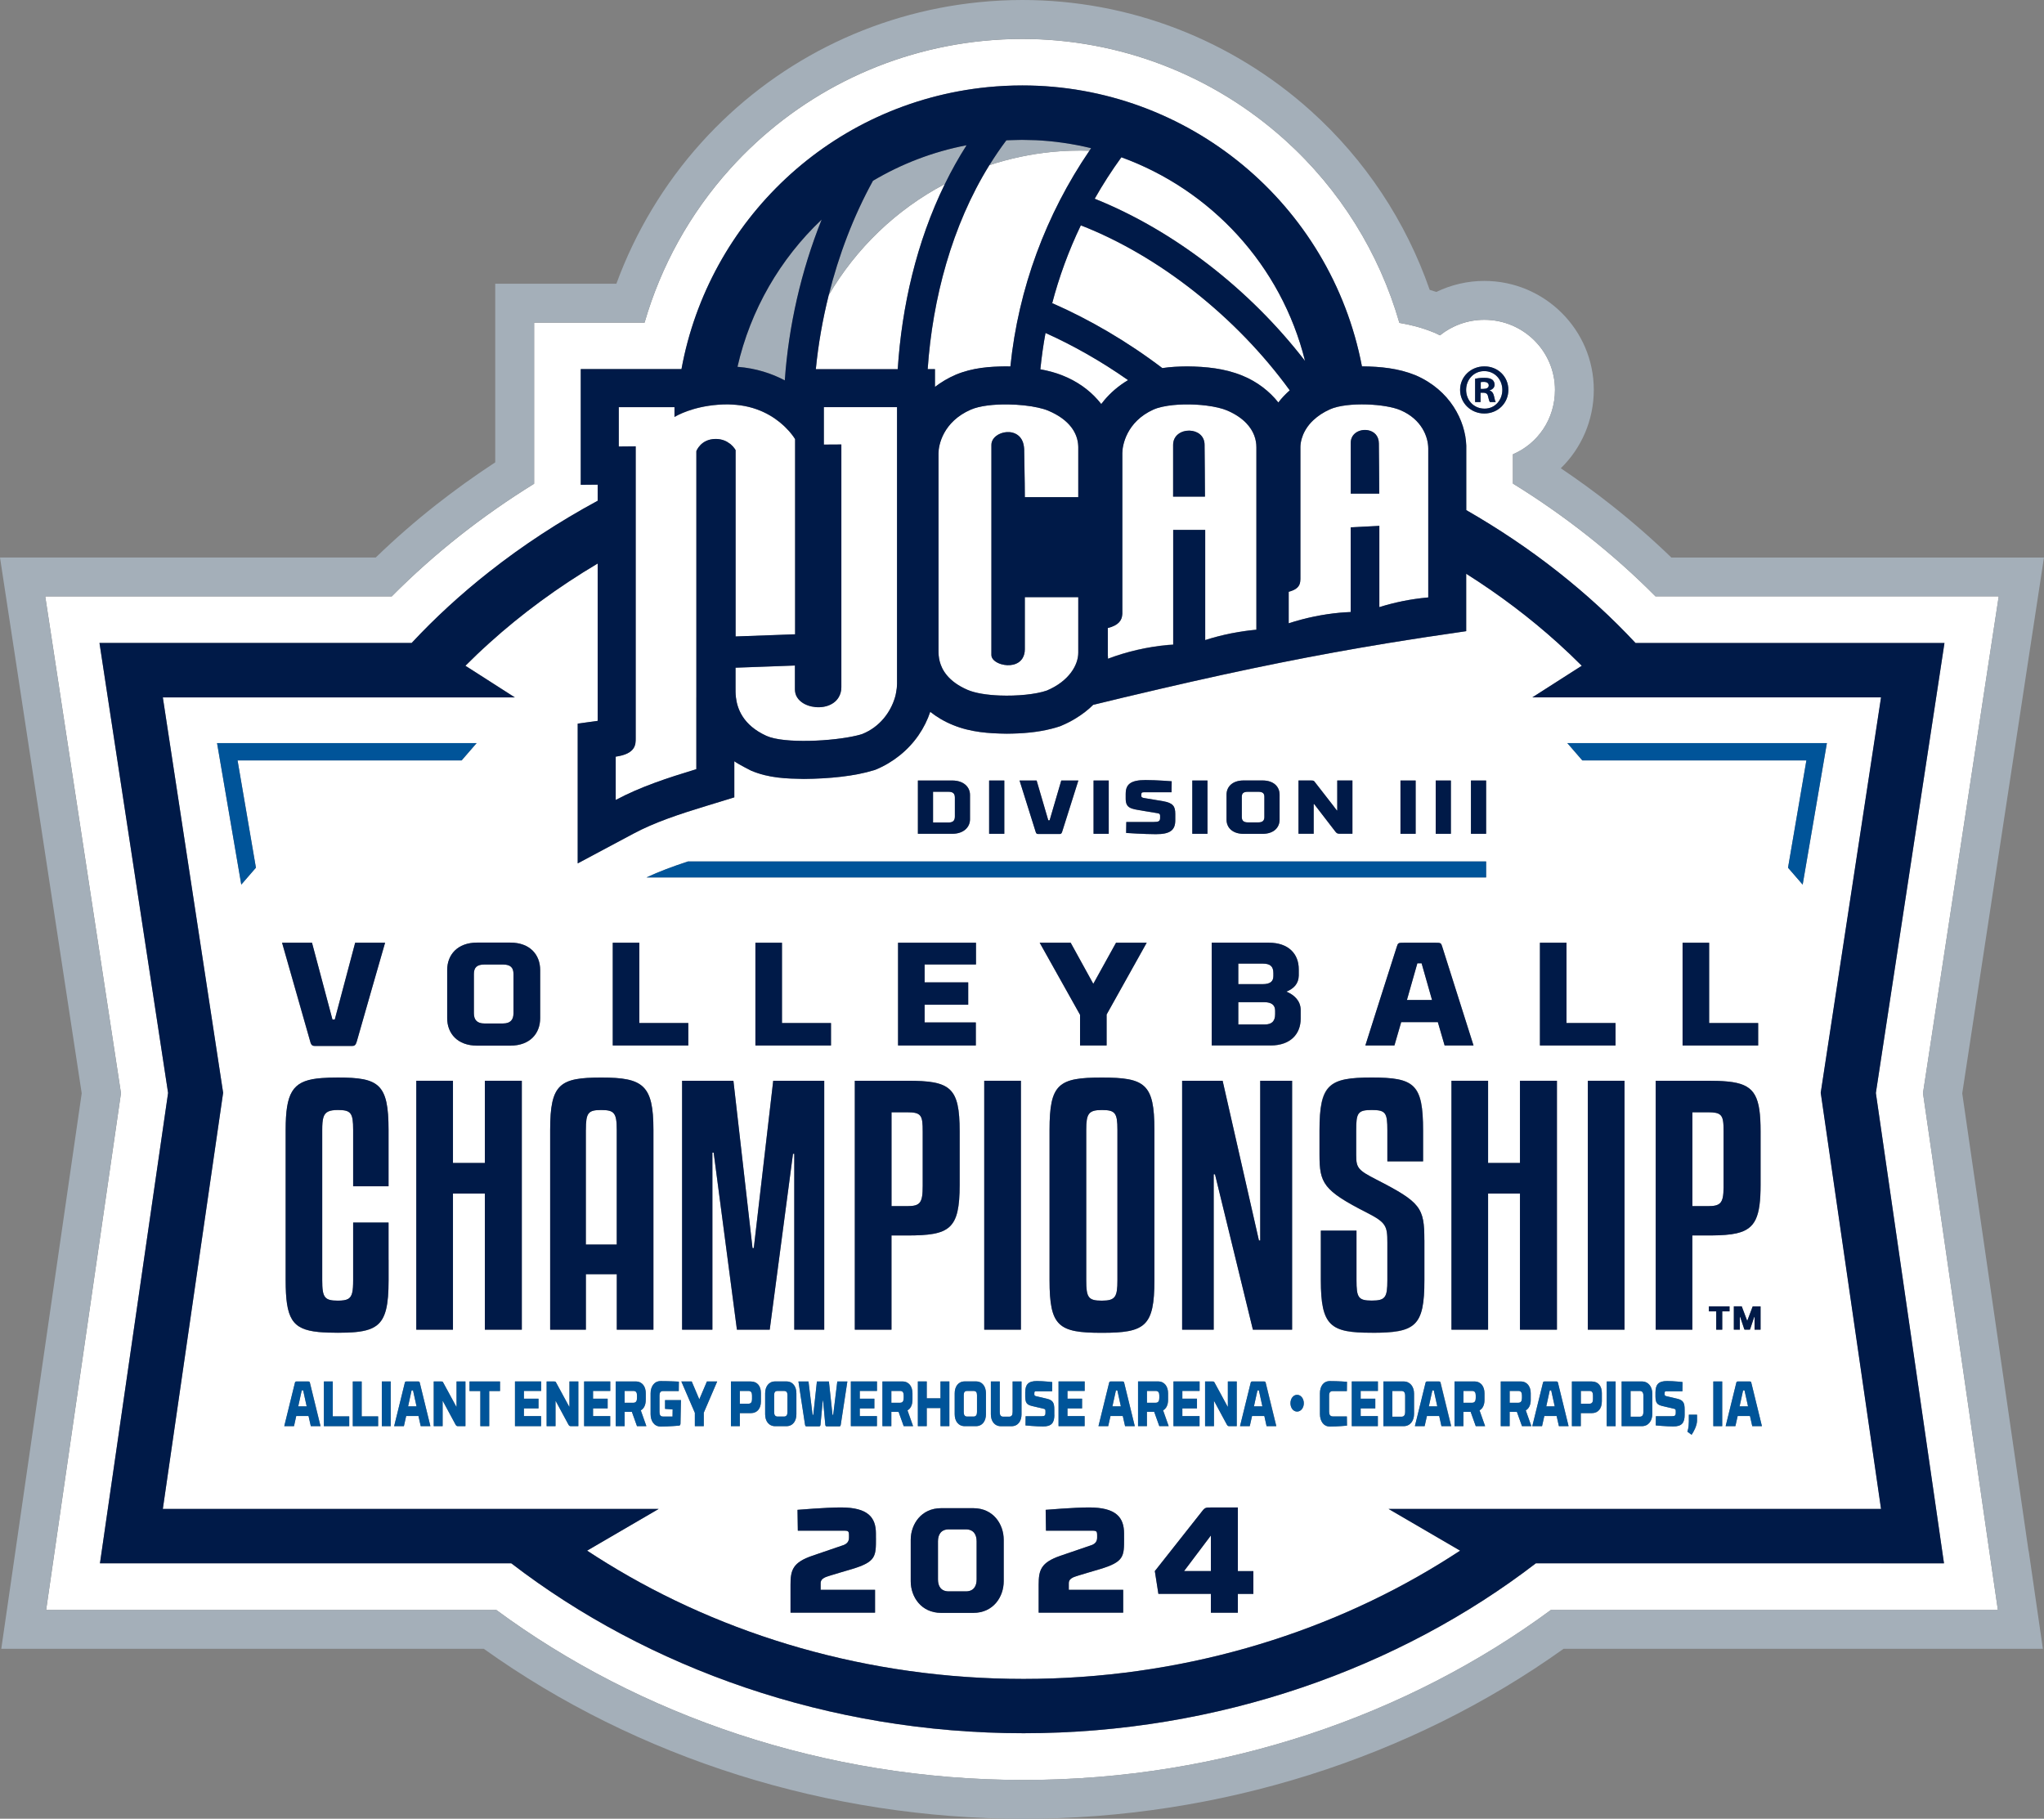 <?xml version="1.0" encoding="UTF-8"?>
<svg id="Layer_2" xmlns="http://www.w3.org/2000/svg" viewBox="0 0 384.01 341.72">
  <rect x="0" y="0" width="384.01" height="341.72" fill="#808080" stroke="none"/>
  <defs>
    <style>
      .cls-1 {
        fill: #001a48;
      }

      .cls-2 {
        fill: #a4afb9;
      }

      .cls-3 {
        fill: #fff;
      }

      .cls-4 {
        fill: #005499;
      }
    </style>
  </defs>
  <g id="WHITE">
    <g>
      <path class="cls-3" d="M279.69,72.42c0-.4-.3-.67-.94-.67-.27,0-.46.03-.56.05v1.27h.48c.57,0,1.02-.19,1.02-.65Z"/>
      <path class="cls-3" d="M278.88,76.77c1.94.03,3.36-1.56,3.36-3.52s-1.43-3.53-3.39-3.53h-.03c-1.94,0-3.39,1.59-3.39,3.53s1.45,3.52,3.44,3.52ZM277.14,71.15c.4-.08.97-.16,1.69-.16.83,0,1.21.13,1.54.35.24.19.43.54.43.94,0,.51-.38.89-.91,1.05v.05c.43.13.67.48.81,1.08.13.67.22.94.32,1.08h-1.1c-.13-.16-.21-.54-.35-1.05-.08-.48-.35-.7-.92-.7h-.48v1.75h-1.02v-4.39Z"/>
      <path class="cls-3" d="M372.2,280.79l-10.92-75.4,10.9-71.5,1.79-11.76,1.54-10.08h-64.49c-3.96-4-8.25-7.83-12.87-11.47-4.43-3.49-9.07-6.73-13.91-9.72v-5.5c4.69-2.02,7.9-6.62,7.9-12.1,0-7.26-5.94-13.17-13.28-13.17-3.15,0-6.05,1.1-8.33,2.92-.37-.18-.74-.37-1.12-.53l-.08-.03-.08-.03c-2.16-.88-4.3-1.41-6.34-1.75-3.79-13.17-11.19-25.08-21.51-34.38-13.58-12.23-31.1-18.96-49.33-18.97-2.46,0-4.95.13-7.38.37-18.33,1.83-35.21,10.37-47.52,24.04-7.55,8.38-13,18.27-16.07,28.89h-20.75v30.27c-4.83,2.99-9.46,6.22-13.88,9.7-4.61,3.64-8.91,7.47-12.87,11.47H8.5l1.54,10.08,1.79,11.76,10.9,71.5-10.92,75.4-1.69,11.68-1.45,10.02h84.58c26.83,19.79,61.62,31.94,99.06,31.94s72.23-12.15,99.06-31.94h83.98l-1.46-10.02-1.69-11.68ZM278.86,68.84h.03c2.53,0,4.49,1.96,4.49,4.41s-1.96,4.44-4.52,4.44-4.55-1.94-4.55-4.44,2.02-4.41,4.55-4.41ZM353.41,293.73h-64.86c-25.65,19.72-59.61,31.93-96.25,31.93s-70.6-12.21-96.25-31.93H18.78l1.69-11.68,11.11-76.69-11.1-72.79-1.79-11.76h58.65c4.38-4.7,9.23-9.16,14.55-13.35,6.34-5,13.17-9.46,20.4-13.37v-3.02l-3.18.03v-21.74h18.92c5.09-27.81,28.01-50.03,57.53-52.98,2.18-.22,4.36-.32,6.51-.32,31.11,0,57.95,22.19,63.8,52.78.02,0,.04,0,.05,0,3.43.04,6.8.36,10.02,1.67,6.5,2.8,9.37,8.55,9.53,13.21v.05s0,12.08,0,12.08c6.07,3.48,11.84,7.35,17.25,11.62,5.32,4.19,10.17,8.65,14.55,13.35h58.04l-1.79,11.76-11.1,72.79,11.11,76.69,1.69,11.68h-11.81Z"/>
      <path class="cls-3" d="M206.22,75.1c.24.27.46.54.68.82.18-.24.37-.48.57-.72,1.15-1.38,2.64-2.7,4.47-3.78-5.05-3.54-10.31-6.53-15.51-8.86-.43,2.25-.74,4.53-.97,6.83,1.41.25,2.78.62,4.11,1.14h0c2.72,1.06,4.98,2.67,6.66,4.58Z"/>
      <path class="cls-3" d="M168.66,69.37c.75-11.72,3.51-23.88,8.85-34.79-9.14,4.81-16.68,12.09-21.82,20.88-1.15,4.6-1.96,9.27-2.42,13.91h15.39Z"/>
      <path class="cls-3" d="M240.16,75.62c.6-.79,1.32-1.56,2.14-2.28-10.03-13.81-24.59-25.29-39.25-31-2.28,4.75-4.11,9.73-5.44,14.86l.1-.23c6.95,3.05,14.02,7.16,20.65,12.19,1.58-.24,3.14-.3,4.66-.32,3.57.04,7.08.39,10.33,1.72,2.87,1.17,5.14,2.97,6.8,5.06Z"/>
      <path class="cls-3" d="M175.66,69.37v3.33c1.14-.87,2.44-1.66,3.93-2.3,3.19-1.32,6.35-1.52,9.41-1.56.28,0,.55.01.83.02,1.5-14.66,6.69-28.58,14.85-40.54-2.34-.07-4.71,0-7.1.23-4.06.4-7.97,1.26-11.7,2.48-7.04,11.34-10.68,25.1-11.59,38.33h1.37Z"/>
      <path class="cls-3" d="M245.19,67.82c-4.47-18-17.69-32.16-34.51-38.27-1.81,2.5-3.49,5.1-5.01,7.79,14.8,5.93,29.1,16.95,39.52,30.48Z"/>
      <path class="cls-3" d="M179.4,153.43v-3.56c0-.83-.42-1.1-1.24-1.1h-2.86v5.78h2.86c.82,0,1.24-.29,1.24-1.12Z"/>
      <path class="cls-3" d="M234.43,154.51h1.98c.82,0,1.13-.37,1.13-1v-3.82c0-.63-.31-.93-1.13-.93h-1.98c-.82,0-1.13.3-1.13.93v3.82c0,.63.31,1,1.13,1Z"/>
      <path class="cls-3" d="M130.82,131.03v-46.25s.82-2.29,3.63-2.29c1.2,0,2.05.42,2.65.88.05.03.1.07.14.1.65.55.95,1.12.95,1.12v35.01l1.36-.05,9.82-.36v-36.67s-.36-.63-1.13-1.5c-.21-.24-.46-.5-.73-.76-.08-.08-.17-.17-.26-.25-1.88-1.76-5.09-3.81-9.83-3.99-.23,0-.44-.03-.68-.03-5.26,0-8.71,1.65-9.72,2.19-.2.11-.31.18-.31.18v-1.84h-10.47v7.39l3.18-.03v54.87c0,1.06.07,2.9-3.76,3.43v8.15c4.68-2.5,9.75-4.15,15.15-5.79v-13.5Z"/>
      <path class="cls-3" d="M244.31,84.01v24.79c0,.18-.01.35-.04.51-.12.82-.59,1.47-2.16,1.89v5.92c1.59-.52,3.22-.95,4.88-1.29,1.55-.32,3.12-.56,4.72-.7.69-.06,1.37-.1,2.05-.13v-15.91l.77-.04,4.3-.22.31-.02v.16c0,.86,0,2.76,0,5.03,0,3.3,0,7.35,0,10.08,2.88-.9,5.87-1.51,8.97-1.8.07,0,.15,0,.22-.02v-27.97c0-2.2-1.23-5.5-5.21-7.21-1.41-.61-3.83-1-6.31-1.08-2.62-.08-5.31.18-6.94.91-1.32.59-2.33,1.29-3.1,2.02,0,0,0,0,0,0-.17.16-.32.31-.47.47-.96,1.04-1.48,2.11-1.74,3.02-.19.65-.25,1.21-.25,1.6ZM253.77,85.6v-2.41c0-1.8,1.78-2.64,3.27-2.34,1.08.21,2.01,1.02,2.01,2.48,0,.47.02,1.77.04,4.4.01,1.32.02,2.97.03,5.03h-5.36v-7.16Z"/>
      <path class="cls-3" d="M186.25,114.64v-31.05c0-2.7,5.6-3.83,6.11.33.02.2.05.39.05.62,0,.07,0,.15,0,.24,0,1.04.07,3.38.1,6.02,0,.85.02,1.72.02,2.6h10.04v-9.37c0-.09,0-.19-.01-.29-.11-2.27-1.51-4.87-5.69-6.61-.51-.21-1.14-.39-1.85-.55-1.6-.36-3.61-.57-5.63-.6-2.67-.03-5.33.25-6.99.97-5.26,2.28-6.09,6.72-6.09,8.19v37.16c0,.96.09,2.81,1.61,4.61.81.96,2.02,1.91,3.85,2.7,1.45.63,3.68.96,6.05,1.06,3.28.13,6.81-.22,8.84-.93,2.11-.89,3.6-2.11,4.55-3.39.93-1.26,1.36-2.58,1.36-3.73v-10.43h-10.04v9.8c0,.68-.16,1.22-.42,1.65-.79,1.35-2.58,1.56-3.99,1.15-1.05-.31-1.88-.95-1.88-1.73v-8.43Z"/>
      <path class="cls-3" d="M220.39,121.12v-21.56h6.01c0,.88,0,2.7,0,4.94,0,1.47,0,3.12,0,4.8,0,4.27,0,8.74,0,10.96,1.57-.51,3.17-.92,4.8-1.25.14-.03.29-.05.44-.08,1.37-.26,2.76-.47,4.17-.6.07,0,.14,0,.21-.02v-34.29c0-1.45-.5-3.06-1.89-4.51-.84-.88-2-1.7-3.58-2.38-.95-.41-2.33-.73-3.89-.93-2.69-.34-5.88-.31-8.24.21-.05.01-.1.02-.15.03-.6.14-1.14.31-1.6.51-5.05,2.28-5.84,6.72-5.84,8.19v30.12c0,.06,0,.12-.01.18-.06,1.06-.66,2.05-2.72,2.55v5.77c3.57-1.34,7.35-2.23,11.29-2.59.33-.03.65-.04.97-.06ZM220.39,92.99v-9.4c0-1.8,1.55-2.71,3.06-2.68,1.44.03,2.85.9,2.85,2.68,0,.06,0,.13,0,.21,0,.63.02,2.04.04,4.45.01,1.36.02,3.02.03,5.06h-5.99v-.32Z"/>
      <path class="cls-3" d="M144.23,125.24l-6.05.22v3.79c0,.39-.01,1.01.07,1.77.24,2.1,1.29,5.23,5.74,7.25,3.34,1.51,12.55,1,16.91-.05.39-.09.75-.19,1.06-.29,3.36-1.33,5.38-4.19,6.18-6.91.05-.17.09-.33.13-.5,0,0,0-.02,0-.02.03-.12.05-.23.07-.35.11-.58.18-1.15.18-1.69v-51.96h-13.75v7.04l3.29-.02v40.61h0v4.99c0,.76-.2,1.38-.51,1.9-.97,1.63-3.19,2.14-5.08,1.72-1.15-.25-2.17-.83-2.72-1.72-.15-.24-.26-.49-.33-.77-.06-.22-.09-.46-.09-.71v-4.49l-5.11.19Z"/>
      <path class="cls-3" d="M147.27,261.34h-1.16c-.48,0-.67.25-.67.78v3.2c0,.53.18.84.67.84h1.16c.48,0,.67-.31.67-.84v-3.2c0-.53-.18-.78-.67-.78Z"/>
      <path class="cls-3" d="M217.13,261.34h-1.65v2.22h1.65c.48,0,.67-.34.67-.88v-.5c0-.54-.19-.84-.67-.84Z"/>
      <polygon class="cls-3" points="209.65 261.24 208.99 264.24 210.57 264.24 209.92 261.24 209.65 261.24"/>
      <polygon class="cls-3" points="236.24 261.24 235.58 264.24 237.16 264.24 236.51 261.24 236.24 261.24"/>
      <path class="cls-3" d="M115.87,212.29c0-3.2-.48-3.73-2.93-3.73s-2.87.53-2.87,3.73v21.55h5.81v-21.55Z"/>
      <path class="cls-3" d="M173.35,222.83v-10.24c0-3.02-.24-3.61-2.93-3.61h-2.93v17.64h2.93c2.46,0,2.93-.59,2.93-3.79Z"/>
      <path class="cls-3" d="M119.01,261.34h-1.65v2.22h1.65c.48,0,.67-.34.67-.88v-.5c0-.54-.18-.84-.67-.84Z"/>
      <polygon class="cls-3" points="266.28 180.99 264.32 187.89 269.04 187.89 267.08 180.99 266.28 180.99"/>
      <path class="cls-3" d="M182.88,261.34h-1.16c-.48,0-.66.25-.66.78v3.2c0,.53.18.84.66.84h1.16c.48,0,.67-.31.67-.84v-3.2c0-.53-.19-.78-.67-.78Z"/>
      <path class="cls-3" d="M239.23,183.39v-.55c0-1.24-.55-1.79-1.99-1.79h-4.6v3.86h4.58c1.41,0,2.01-.5,2.01-1.52Z"/>
      <polygon class="cls-3" points="77.32 261.24 76.67 264.24 78.25 264.24 77.59 261.24 77.32 261.24"/>
      <path class="cls-3" d="M237.52,188.3h-4.88v4.19h4.94c1.43,0,1.98-.69,1.98-1.93v-.66c0-1.02-.61-1.6-2.04-1.6Z"/>
      <path class="cls-3" d="M91.01,192.3h3.47c1.43,0,1.99-.72,1.99-1.93v-7.36c0-1.21-.55-1.79-1.99-1.79h-3.47c-1.43,0-1.98.58-1.98,1.79v7.36c0,1.21.55,1.93,1.98,1.93Z"/>
      <path class="cls-3" d="M169.11,261.34h-1.65v2.22h1.65c.48,0,.67-.34.67-.88v-.5c0-.54-.19-.84-.67-.84Z"/>
      <path class="cls-3" d="M209.94,240.53v-28.24c0-3.2-.42-3.73-2.93-3.73s-2.93.71-2.93,3.73v28.24c0,3.26.42,3.85,2.93,3.85s2.93-.71,2.93-3.85Z"/>
      <polygon class="cls-3" points="56.68 261.24 56.03 264.24 57.61 264.24 56.95 261.24 56.68 261.24"/>
      <path class="cls-3" d="M140.62,261.34h-1.62v2.4h1.62c.48,0,.67-.31.67-.84v-.72c0-.54-.19-.84-.67-.84Z"/>
      <path class="cls-3" d="M298.61,261.34h-1.62v2.4h1.62c.48,0,.66-.31.66-.84v-.72c0-.54-.18-.84-.66-.84Z"/>
      <polygon class="cls-3" points="291.15 261.24 290.5 264.24 292.08 264.24 291.42 261.24 291.15 261.24"/>
      <path class="cls-3" d="M308.02,261.34h-1.68v4.84h1.68c.48,0,.73-.24.73-.94v-2.99c0-.7-.25-.92-.73-.92Z"/>
      <path class="cls-3" d="M276.58,261.34h-1.64v2.22h1.64c.48,0,.67-.34.67-.88v-.5c0-.54-.19-.84-.67-.84Z"/>
      <path class="cls-3" d="M323.82,223.08c0-.08,0-.16,0-.25v-10.24c0-1.66-.08-2.59-.59-3.08-.42-.41-1.13-.53-2.34-.53h-2.93v17.64h2.93c1.12,0,1.83-.13,2.27-.57.5-.5.65-1.4.66-2.97Z"/>
      <polygon class="cls-3" points="327.47 261.24 326.82 264.24 328.4 264.24 327.74 261.24 327.47 261.24"/>
      <path class="cls-3" d="M285.27,261.34h-1.64v2.22h1.64c.48,0,.67-.34.67-.88v-.5c0-.54-.19-.84-.67-.84Z"/>
      <path class="cls-3" d="M263.26,261.34h-1.68v4.84h1.68c.48,0,.73-.24.73-.94v-2.99c0-.7-.25-.92-.73-.92Z"/>
      <polygon class="cls-3" points="269.1 261.24 268.44 264.24 270.02 264.24 269.37 261.24 269.1 261.24"/>
      <g>
        <path class="cls-3" d="M353.41,131.03h-65.51l7.75-4.96,1.54-.98c-1.45-1.46-2.94-2.88-4.49-4.27-5.23-4.74-11-9.09-17.23-13.02v10.79c-2.52.36-4.97.72-7.4,1.09-2.44.37-4.85.75-7.24,1.14-6.82,1.12-13.5,2.33-20.41,3.72-7.08,1.42-14.45,3.03-22.52,4.91-2.2.51-4.44,1.04-6.76,1.59-1.88.45-3.79.91-5.75,1.39-.91.91-2.04,1.79-3.31,2.56-.82.5-1.69.95-2.6,1.33l-.18.08-.16.06-.15.05c-.47.16-.95.29-1.42.41h0c-2.66.69-5.49.91-8.41.93-3.34-.05-6.78-.26-10.11-1.63-1.64-.66-3.05-1.52-4.27-2.48-1.01,3.02-2.91,5.94-5.76,8.21-1.28,1.02-2.73,1.92-4.41,2.62l-.23.09-.13.04-.07.02c-3.59,1.11-8.31,1.59-13.16,1.63-3.23-.06-6.49-.13-9.88-1.55,0,0-2.22-1.11-3.17-1.77v6.78l-3.75,1.15-1.31.4c-5.32,1.61-9.95,3.16-13.87,5.26l-10.49,5.6v-26.26l3.76-.52v-4.4s0-8.94,0-8.94v-11.76s0-4.47,0-4.47c-7.43,4.41-14.27,9.42-20.37,14.95-1.54,1.39-3.04,2.82-4.49,4.27l1.54.98,7.74,4.96H30.59l11.33,74.29-11.33,78.19h93.15l-9.83,5.73-3.62,2.11c1.23.81,2.49,1.6,3.75,2.38,21.96,13.51,49.01,21.72,78.26,21.72s56.3-8.2,78.26-21.72c1.26-.78,2.52-1.57,3.75-2.38l-3.62-2.11-9.83-5.73h92.55l-11.33-78.19,11.33-74.29ZM289.31,177.13h4.99v15.08h9.21v4.22h-14.2v-19.3ZM305.2,203.06v46.77h-6.89v-46.77h6.89ZM276.35,146.65h2.85v10.01h-2.85v-10.01ZM269.73,146.65h2.85v10.01h-2.85v-10.01ZM263.11,146.65h2.85v10.01h-2.85v-10.01ZM243.96,146.65h2.28c.61,0,.6.06.77.27.09.14,3.63,4.63,4.15,5.36h.08v-5.63h2.85v10.01h-2.33c-.47,0-.61-.07-.88-.41l-3.98-5.17h-.09v5.59h-2.85v-10.01ZM230.43,149.31c0-1.49,1.1-2.67,3.21-2.67h3.55c2.12,0,3.21,1.19,3.21,2.67v4.69c0,1.49-1.09,2.67-3.21,2.67h-3.55c-2.11,0-3.21-1.19-3.21-2.67v-4.69ZM224,146.65h2.85v10.01h-2.85v-10.01ZM211.49,149.14c0-1.79.94-2.57,3.73-2.57,2.12,0,4.91.23,4.91.23l-.03,2.06h-4.99c-.58,0-.69.03-.69.5v.19c0,.27.17.34.6.41,0,0,3.16.53,3.52.59,1.89.33,2.26.99,2.26,2.39v1.2c0,1.77-.88,2.62-3.66,2.6-2.12,0-5.57-.23-5.57-.23l.03-2.06h5.17c.88,0,1.18-.14,1.18-.74v-.43c0-.21-.05-.42-.41-.47-.38-.07-2.77-.46-3.02-.5-2.06-.33-3.04-.46-3.04-2.24v-.92ZM205.45,146.65h2.85v10.01h-2.85v-10.01ZM194.76,146.65l2.19,7.48h.25l2.19-7.48h3.21s-2.79,8.79-3.04,9.62c-.11.36-.25.43-.47.43h-4.04c-.22,0-.38-.07-.47-.43-.25-.83-3.02-9.62-3.02-9.62h3.21ZM185.83,146.65h2.85v10.01h-2.85v-10.01ZM172.44,146.65h6.46c2.12,0,3.33,1.21,3.33,2.7v4.59c0,1.49-1.21,2.72-3.33,2.72h-6.46v-10.01ZM115.12,177.13h4.99v15.08h9.21v4.22h-14.2v-19.3ZM156.12,192.22v4.22h-14.2v-19.3h4.99v15.08h9.21ZM156.41,265.85h.13l.77-6.28h1.89s-1.14,7.48-1.24,8.13c-.04.24-.13.3-.25.3h-2.4c-.09,0-.22-.05-.25-.26l-.42-4.58h-.06l-.43,4.58c-.03.22-.16.26-.25.26h-2.4c-.12,0-.21-.06-.25-.3-.1-.65-1.24-8.13-1.24-8.13h1.89l.77,6.28h.13l.68-6.28h2.26l.68,6.28ZM145.27,203.06h9.58v46.77h-5.63v-33.04h-.24l-4.37,33.04h-6.17l-4.37-33.27h-.24v33.27h-5.69v-46.77h9.64l3.59,31.44h.24l3.65-31.44ZM103.36,212.29c0-8.64,1.8-9.83,9.64-9.83s9.76,1.42,9.76,9.83v37.54h-6.88v-10.42h-5.81v10.42h-6.71v-37.54ZM95.87,177.11c3.72,0,5.62,2.29,5.62,5.16v9.04c0,2.87-1.9,5.16-5.62,5.16h-6.23c-3.69,0-5.62-2.29-5.62-5.16v-9.04c0-2.87,1.93-5.16,5.62-5.16h6.23ZM85.1,224.25v25.58h-6.89v-46.77h6.89v15.45h5.99v-15.45h6.95v46.77h-6.95v-25.58h-5.99ZM45.33,166.21l-4.55-26.58h48.76l-2.81,3.24h-42.1l3.45,20.16-2.75,3.17ZM52.99,177.13h5.62l1.21,4.54,1.61,6.05,1.02,3.83h.44l3.83-14.42h5.62s-4.88,16.96-5.32,18.56c-.19.69-.44.83-.83.83h-7.09c-.39,0-.66-.14-.83-.83-.37-1.35-3.86-13.55-4.96-17.4-.21-.73-.33-1.16-.33-1.16ZM58.4,267.96l-.43-1.91h-2.31l-.42,1.91h-1.83s1.85-7.56,1.98-8.06c.07-.32.1-.34.44-.34h2c.33,0,.36.01.43.34.12.5,1.97,8.06,1.97,8.06h-1.82ZM65.61,267.96h-4.76v-8.4h1.67v6.56h3.09v1.83ZM71.04,267.96h-4.76v-8.4h1.67v6.56h3.09v1.83ZM70.78,249.03c-.42.32-.9.58-1.47.77-1.4.48-3.29.62-5.83.62-1.4,0-2.6-.04-3.64-.14-5.02-.49-6.18-2.54-6.18-9.75v-28.24c0-6.89,1.28-9.05,5.84-9.63.3-.04.61-.07.93-.09.9-.07,1.9-.1,3.04-.1,7.72,0,9.52,1.18,9.52,9.83v10.6h-6.65v-10.6c0-3.2-.42-3.73-2.87-3.73-.82,0-1.4.09-1.84.3-.89.43-1.1,1.4-1.1,3.43v28.24c0,3.26.42,3.85,2.93,3.85.9,0,1.52-.08,1.96-.34.75-.45.92-1.44.92-3.5v-10.83h6.65v10.83c0,4.69-.53,7.18-2.22,8.5ZM73.41,267.96h-1.67v-8.4h1.67v8.4ZM79.04,267.96l-.42-1.91h-2.31l-.43,1.91h-1.83s1.85-7.56,1.98-8.06c.07-.32.1-.34.43-.34h2c.33,0,.36.01.43.34.12.5,1.97,8.06,1.97,8.06h-1.82ZM87.44,267.96h-1.37c-.28,0-.36-.06-.52-.35l-2.34-4.34h-.06v4.69h-1.67v-8.4h1.34c.36,0,.35.05.45.23.05.12,2.14,3.89,2.44,4.5h.05v-4.73h1.67v8.4ZM93.94,261.36h-2.03v6.6h-1.67v-6.6h-2.03v-1.8h5.73v1.8ZM101.66,261.34h-3.24v1.46h2.75v1.82h-2.75v1.45h3.23v1.88h-4.9v-8.4h4.91v1.78ZM108.65,267.96h-1.37c-.28,0-.36-.06-.52-.35l-2.34-4.34h-.06v4.69h-1.67v-8.4h1.34c.36,0,.35.05.45.23.05.12,2.14,3.89,2.44,4.5h.05v-4.73h1.67v8.4ZM114.65,261.34h-3.24v1.46h2.75v1.82h-2.75v1.45h3.23v1.88h-4.9v-8.4h4.91v1.78ZM119.68,267.96l-.96-2.69h-1.36v2.69h-1.67v-8.4h3.75c1.25,0,1.89.98,1.89,2.23v1.24c0,.9-.31,1.61-.93,1.96l1.05,2.97h-1.76ZM127.84,267.49c0,.35-.24.37-.26.37,0,0-1.95.17-3.46.17-1.24,0-1.89-1.07-1.89-2.32v-3.92c0-1.25.65-2.3,1.89-2.3,1.6,0,3.42.1,3.42.1l-.02,1.77h-2.95c-.48,0-.67.3-.67.84v3.11c0,.54.19.85.67.84h1.78l.02-1.34-1.42-.1v-1.64h2.99l-.09,4.43ZM132.22,265.43v2.53h-1.67v-2.51l-2.54-5.89h1.95l1.42,3.36,1.43-3.36h1.93l-2.52,5.87ZM142.96,263.33c0,1.25-.64,2.18-1.89,2.18h-2.07v2.45h-1.67v-8.4h3.75c1.25,0,1.89.92,1.89,2.17v1.59ZM145.64,267.97c-1.24,0-1.89-1-1.89-2.24v-3.93c0-1.25.65-2.24,1.89-2.24h2.09c1.25,0,1.89,1,1.89,2.24v3.93c0,1.25-.64,2.24-1.89,2.24h-2.09ZM164.58,289c0,3.42.03,4.45-4.54,5.82-.31.11-4.4,1.26-5.01,1.54-.5.25-.84.53-.84,1.12v1.23h10.22v4.29h-15.88v-5.26c0-2.74.42-4.17,4.09-5.43l5.82-1.99c.84-.31,1.06-.84,1.06-1.43v-.45c0-.92-.22-.84-1.46-.84h-8.15l-.06-3.92s5.35-.45,8.15-.45c5.12,0,6.58,1.9,6.58,4.9v.87ZM164.76,261.34h-3.24v1.46h2.75v1.82h-2.75v1.45h3.23v1.88h-4.9v-8.4h4.91v1.78ZM185.23,261.79v3.93c0,1.25-.64,2.24-1.89,2.24h-2.09c-1.24,0-1.89-1-1.89-2.24v-3.93c0-1.25.65-2.24,1.89-2.24h2.09c1.25,0,1.89,1,1.89,2.24ZM184.91,249.83v-46.77h6.89v46.77h-6.89ZM183.36,181.21h-9.65v3.36h8.19v4.19h-8.19v3.34h9.62v4.33h-14.61v-19.3h14.64v4.08ZM170.42,203.06c8.14,0,9.88,1.18,9.88,9.53v10.01c0,8.41-1.86,9.53-9.88,9.53h-2.93v17.7h-6.88v-46.77h9.82ZM174.11,264.56v3.39h-1.67v-8.4h1.67v3.17h2.58v-3.17h1.67v8.4h-1.67v-3.39h-2.58ZM168.83,265.27h-1.36v2.69h-1.67v-8.4h3.75c1.25,0,1.89.98,1.89,2.23v1.24c0,.9-.31,1.61-.93,1.96l1.05,2.97h-1.76l-.96-2.69ZM188.57,297.1c0,2.91-1.93,5.94-5.71,5.94h-6.05c-3.75,0-5.71-3.02-5.71-5.94v-7.79c0-2.91,1.96-5.94,5.71-5.94h6.05c3.78,0,5.71,3.03,5.71,5.94v7.79ZM191.91,265.73c0,1.25-.64,2.24-1.89,2.24h-1.97c-1.25,0-1.9-1-1.9-2.24v-6.17h1.67v5.78c0,.54.19.84.67.84h1.07c.48,0,.67-.3.67-.84v-5.78h1.67v6.17ZM121.45,164.86c2.37-1.11,4.96-2.07,7.79-3h149.96v3H121.45ZM276.84,196.43h-5.43l-1.27-4.38h-6.89l-1.27,4.38h-5.46s5.51-17.37,5.9-18.53c.22-.75.3-.77,1.3-.77h5.96c.99,0,1.07.03,1.29.77.36,1.16,5.87,18.53,5.87,18.53ZM228.26,220.64h-.24v29.19h-5.93v-46.77h7.6l6.83,30.02h.24v-30.02h5.99v46.77h-7.36l-7.12-29.19ZM232.35,259.56v8.4h-1.37c-.28,0-.36-.06-.52-.35l-2.34-4.34h-.05v4.69h-1.67v-8.4h1.34c.36,0,.35.05.45.23.05.12,2.14,3.89,2.44,4.5h.05v-4.73h1.67ZM224.88,262.8v1.82h-2.75v1.45h3.23v1.88h-4.9v-8.4h4.91v1.78h-3.24v1.46h2.75ZM238.71,196.43h-11.06v-19.3h10.73c3.72,0,5.62,2.12,5.62,4.99v1.19c-.03,1.52-.94,2.46-2.32,3.01,1.52.63,2.62,1.74,2.68,3.34v1.77c0,2.87-1.93,5.02-5.65,5.02ZM203.29,262.8v1.82h-2.75v1.45h3.23v1.88h-4.9v-8.4h4.91v1.78h-3.24v1.46h2.75ZM197.18,240.53v-28.24c0-8.64,1.68-9.83,9.82-9.83s9.88,1.18,9.88,9.83v28.24c0,8.7-1.74,9.89-9.88,9.89s-9.82-1.18-9.82-9.89ZM195.33,177.13h5.82l4.25,7.72,4.27-7.72h5.76l-7.53,13.48v5.82h-4.99v-5.76l-7.58-13.54ZM196.17,264.72c-.22-.06-1.63-.38-1.78-.42-1.21-.28-1.79-.38-1.79-1.88v-.77c0-1.5.55-2.16,2.19-2.16,1.25,0,2.88.19,2.88.19l-.02,1.73h-2.93c-.34,0-.41.02-.41.42v.16c0,.23.1.29.35.35,0,0,1.86.44,2.07.49,1.11.28,1.33.83,1.33,2v1.01c0,1.49-.52,2.2-2.15,2.18-1.25,0-3.27-.19-3.27-.19l.02-1.73h3.04c.52,0,.69-.12.69-.62v-.36c0-.18-.03-.35-.24-.4ZM211.2,289c0,3.42.03,4.45-4.54,5.82-.31.11-4.4,1.26-5.01,1.54-.5.25-.84.53-.84,1.12v1.23h10.22v4.29h-15.88v-5.26c0-2.74.42-4.17,4.09-5.43l5.82-1.99c.84-.31,1.06-.84,1.06-1.43v-.45c0-.92-.22-.84-1.46-.84h-8.15l-.06-3.92s5.35-.45,8.15-.45c5.12,0,6.58,1.9,6.58,4.9v.87ZM211.37,267.96l-.43-1.91h-2.31l-.43,1.91h-1.83s1.85-7.56,1.98-8.06c.07-.32.1-.34.44-.34h2c.33,0,.36.01.44.34.12.5,1.97,8.06,1.97,8.06h-1.82ZM215.49,265.27v2.69h-1.67v-8.4h3.75c1.25,0,1.89.98,1.89,2.23v1.24c0,.9-.31,1.61-.93,1.96l1.05,2.97h-1.76l-.96-2.69h-1.36ZM235.47,299.47h-2.91v3.53h-5.07v-3.53h-9.86l-.67-4.28,8.93-11.31c.5-.67.81-.64,1.6-.64h5.07v11.96h2.91v4.28ZM237.96,267.96l-.42-1.91h-2.31l-.43,1.91h-1.83s1.85-7.56,1.98-8.06c.07-.32.1-.34.44-.34h2c.33,0,.36.01.44.34.12.5,1.97,8.06,1.97,8.06h-1.82ZM243.69,265.22c-.7,0-1.25-.68-1.25-1.57s.55-1.58,1.25-1.58,1.26.68,1.26,1.58-.57,1.57-1.26,1.57ZM250.39,266.13h2.65l.02,1.73s-1.7.17-3.21.17c-1.25,0-1.87-1.09-1.87-2.34v-3.92c0-1.25.62-2.28,1.87-2.28,1.6,0,3.21.13,3.21.13l-.02,1.75h-2.65c-.48,0-.69.28-.69.82v3.08c0,.53.21.86.69.86ZM258.87,261.34h-3.24v1.46h2.75v1.82h-2.75v1.45h3.23v1.88h-4.9v-8.4h4.91v1.78ZM265.66,265.68c0,1.25-.71,2.28-1.96,2.28h-3.8v-8.4h3.8c1.25,0,1.96,1.02,1.96,2.27v3.85ZM257.72,250.42c-7.72,0-9.58-1.18-9.58-9.89v-9.29h6.7v9.29c0,3.26.36,3.85,2.87,3.85s2.93-.59,2.93-3.85v-7.04c0-3.14-.24-3.79-3.83-5.62-8.26-4.2-8.92-5.57-8.92-10.95v-4.5c0-8.7,1.62-9.95,9.82-9.95s9.64,1.24,9.64,9.95v5.8h-6.71v-5.8c0-3.32-.3-3.85-2.93-3.85s-2.93.53-2.93,3.85v4.62c0,2.43.36,2.84,3.83,4.62,8.32,4.26,8.98,5.27,8.98,11.37v7.52c0,8.7-1.68,9.89-9.88,9.89ZM270.82,267.96l-.42-1.91h-2.31l-.43,1.91h-1.83s1.85-7.56,1.98-8.06c.07-.32.1-.34.44-.34h2c.33,0,.36.01.44.34.12.5,1.97,8.06,1.97,8.06h-1.82ZM277.26,267.96l-.96-2.69h-1.36v2.69h-1.67v-8.4h3.74c1.25,0,1.89.98,1.89,2.23v1.24c0,.9-.31,1.61-.93,1.96l1.05,2.97h-1.76ZM279.57,224.25v25.58h-6.88v-46.77h6.88v15.45h5.99v-15.45h6.95v46.77h-6.95v-25.58h-5.99ZM285.94,267.96l-.96-2.69h-1.36v2.69h-1.67v-8.4h3.74c1.25,0,1.89.98,1.89,2.23v1.24c0,.9-.31,1.61-.93,1.96l1.05,2.97h-1.76ZM292.87,267.96l-.43-1.91h-2.31l-.43,1.91h-1.83s1.85-7.56,1.98-8.06c.07-.32.1-.34.43-.34h2c.33,0,.36.01.43.34.12.5,1.97,8.06,1.97,8.06h-1.82ZM300.95,263.33c0,1.25-.64,2.18-1.88,2.18h-2.07v2.45h-1.67v-8.4h3.75c1.25,0,1.88.92,1.88,2.17v1.59ZM303.53,267.96h-1.67v-8.4h1.67v8.4ZM310.42,265.68c0,1.25-.71,2.28-1.96,2.28h-3.8v-8.4h3.8c1.25,0,1.96,1.02,1.96,2.27v3.85ZM316.49,265.83c0,1.49-.52,2.2-2.15,2.18-1.25,0-3.27-.19-3.27-.19l.02-1.73h3.04c.52,0,.69-.12.69-.62v-.36c0-.18-.03-.35-.24-.4-.22-.06-1.63-.38-1.78-.42-1.21-.28-1.79-.38-1.79-1.88v-.77c0-1.5.55-2.16,2.19-2.16,1.25,0,2.89.19,2.89.19l-.02,1.73h-2.93c-.34,0-.41.02-.41.42v.16c0,.23.1.29.35.35,0,0,1.86.44,2.07.49,1.11.28,1.33.83,1.33,2v1.01ZM318.83,266.88c0,1.01-.69,2.24-1.03,2.7l-.79-.58c.04-.13.27-.77.27-1.8v-1.39h1.54v1.07ZM317.95,232.13v17.7h-6.88v-46.77h9.82c1.38,0,2.57.04,3.61.14.37.03.72.08,1.06.13,4.17.67,5.21,2.84,5.21,9.26v10.01c0,6.02-.97,8.3-4.46,9.11-1.26.29-2.85.4-4.84.41-.2,0-.38,0-.58,0h-2.93ZM324.47,192.22h5.84v4.22h-14.2v-19.3h4.99v15.08h3.37ZM329.57,247.45l-.77,2.3s-.02.08-.09.08h-.91c-.08,0-.1-.08-.1-.08l-.77-2.3h-.06v2.38h-1.13v-4.38h1.43c.06,0,.08.06.08.06l.07.2.91,2.41h.05l.98-2.6s.01-.06.07-.06h1.43v4.38h-1.13v-2.38h-.06ZM323.56,267.96h-1.67v-8.4h1.67v8.4ZM323.56,249.83h-1.13v-3.44h-1.38v-.94h3.88v.94h-1.37v3.44ZM329.2,267.96l-.43-1.91h-2.31l-.43,1.91h-1.83s1.85-7.56,1.98-8.06c.07-.32.1-.34.43-.34h2c.33,0,.36.01.43.34.12.5,1.97,8.06,1.97,8.06h-1.82ZM335.92,163.03l3.45-20.16h-42.1l-2.81-3.24h48.76l-4.55,26.58-2.75-3.17Z"/>
        <path class="cls-3" d="M181.46,287.35h-3.22c-1.46,0-2.02,1.01-2.02,2.24v7.17c0,1.26.56,2.24,2.02,2.24h3.22c1.46,0,2.02-.98,2.02-2.24v-7.17c0-1.23-.56-2.24-2.02-2.24Z"/>
        <polygon class="cls-3" points="227.49 295.19 227.49 288.5 222.45 295.19 227.49 295.19"/>
      </g>
    </g>
  </g>
  <g id="PMS_429">
    <g>
      <path class="cls-2" d="M381.11,291.43l-1.69-11.68-10.77-74.32,10.74-70.43,1.79-11.76,1.54-10.08,1.28-8.4h-69.99c-3.56-3.44-7.37-6.77-11.35-9.91-3.02-2.38-6.17-4.68-9.43-6.87,3.89-3.78,6.2-9.06,6.2-14.73,0-11.29-9.23-20.47-20.58-20.47-3.12,0-6.21.72-9,2.07-.41-.14-.83-.27-1.25-.39-4.48-12.89-12.13-24.44-22.32-33.62C231.35,7.41,212.1,0,192.06,0c-2.69,0-5.42.14-8.11.41-20.15,2.02-38.69,11.4-52.22,26.42-6.93,7.69-12.37,16.76-15.93,26.48h-22.76v33.56c-3.84,2.51-7.56,5.19-11.1,7.97-3.98,3.13-7.79,6.46-11.35,9.91H0l1.28,8.4,1.54,10.08,1.79,11.76,10.74,70.43-10.76,74.32-1.69,11.69-1.45,10.01-1.21,8.35h90.65c28.84,20.61,64.76,31.94,101.43,31.94s72.58-11.32,101.43-31.94h90.05l-1.21-8.35-1.45-10.01ZM291.36,302.49c-26.83,19.79-61.62,31.94-99.06,31.94s-72.23-12.15-99.06-31.94H8.66l1.45-10.02,1.69-11.68,10.92-75.4-10.9-71.5-1.79-11.76-1.54-10.08h65.1c3.96-4,8.25-7.83,12.87-11.47,4.42-3.48,9.05-6.71,13.88-9.7v-30.27h20.75c3.07-10.62,8.52-20.51,16.07-28.89,12.31-13.67,29.18-22.21,47.52-24.04,2.44-.25,4.92-.37,7.38-.37,18.23,0,35.75,6.74,49.33,18.97,10.33,9.3,17.72,21.21,21.51,34.38,2.04.34,4.18.88,6.34,1.75l.08.03.08.03c.38.16.75.35,1.12.53,2.28-1.82,5.18-2.92,8.33-2.92,7.34,0,13.28,5.91,13.28,13.17,0,5.49-3.21,10.09-7.9,12.1v5.5c4.84,2.99,9.49,6.23,13.91,9.72,4.62,3.64,8.91,7.47,12.87,11.47h64.49l-1.54,10.08-1.79,11.76-10.9,71.5,10.92,75.4,1.69,11.68,1.46,10.02h-83.98Z"/>
      <path class="cls-2" d="M204.68,28.32c.11-.16.21-.32.32-.47-.88-.22-1.77-.41-2.67-.59-.02,0-.04,0-.06-.01-.81-.15-1.63-.29-2.46-.41-.07-.01-.15-.02-.22-.03-.78-.11-1.55-.2-2.34-.28-.15-.01-.31-.02-.46-.04-.71-.06-1.42-.12-2.14-.15-.27-.01-.54-.01-.8-.02-.61-.02-1.23-.04-1.84-.04-.44,0-.88.02-1.32.03-.46.01-.92.01-1.38.04-.08,0-.16.01-.24.02,0,0,0,0,0,0-1.13,1.5-2.18,3.06-3.18,4.66,3.73-1.22,7.63-2.07,11.7-2.48,2.39-.24,4.76-.31,7.1-.23Z"/>
      <path class="cls-2" d="M154.36,41.27c-7.79,7.37-13.37,16.97-15.8,27.65,3.5.26,6.48,1.27,8.89,2.55.7-10.19,3.06-20.57,6.92-30.2Z"/>
      <path class="cls-2" d="M177.51,34.58c1.23-2.5,2.58-4.94,4.08-7.29-6.35,1.22-12.27,3.52-17.59,6.68-3.64,6.62-6.43,13.94-8.31,21.48,5.14-8.79,12.68-16.07,21.82-20.88Z"/>
    </g>
  </g>
  <g id="PMS_2945">
    <g>
      <path class="cls-4" d="M279.2,161.86h-149.96c-2.82.93-5.42,1.89-7.79,3h157.75v-3Z"/>
      <polygon class="cls-4" points="61.23 142.87 72.26 142.87 73.19 142.87 85.92 142.87 86.73 142.87 89.54 139.62 89.15 139.62 75.33 139.62 75 139.62 63.1 139.62 40.78 139.62 45.33 166.21 48.08 163.03 44.63 142.87 61.23 142.87"/>
      <polygon class="cls-4" points="321.51 139.62 309.61 139.62 309.27 139.62 295.46 139.62 294.46 139.62 297.27 142.87 298.69 142.87 311.42 142.87 312.35 142.87 323.38 142.87 339.37 142.87 335.92 163.03 338.67 166.21 343.22 139.62 321.51 139.62"/>
      <path class="cls-4" d="M57.82,259.56h-2c-.33,0-.36.01-.44.34-.13.5-1.98,8.06-1.98,8.06h1.83l.42-1.91h2.31l.43,1.91h1.82s-1.85-7.56-1.97-8.06c-.07-.32-.1-.34-.43-.34ZM56.03,264.24l.66-3h.27l.66,3h-1.58Z"/>
      <polygon class="cls-4" points="62.52 259.56 60.85 259.56 60.85 267.96 65.61 267.96 65.61 266.12 62.52 266.12 62.52 259.56"/>
      <polygon class="cls-4" points="67.95 259.56 66.28 259.56 66.28 267.96 71.04 267.96 71.04 266.12 67.95 266.12 67.95 259.56"/>
      <rect class="cls-4" x="71.73" y="259.56" width="1.67" height="8.4"/>
      <path class="cls-4" d="M78.46,259.56h-2c-.33,0-.36.01-.43.34-.13.5-1.98,8.06-1.98,8.06h1.83l.43-1.91h2.31l.42,1.91h1.82s-1.85-7.56-1.97-8.06c-.07-.32-.1-.34-.43-.34ZM76.67,264.24l.66-3h.27l.66,3h-1.58Z"/>
      <path class="cls-4" d="M85.77,264.29h-.05c-.31-.61-2.39-4.38-2.44-4.5-.1-.18-.09-.23-.45-.23h-1.34v8.4h1.67v-4.69h.06l2.34,4.34c.16.29.24.35.52.35h1.37v-8.4h-1.67v4.73Z"/>
      <polygon class="cls-4" points="88.21 261.36 90.24 261.36 90.24 267.96 91.91 267.96 91.91 261.36 93.94 261.36 93.94 259.56 88.21 259.56 88.21 261.36"/>
      <polygon class="cls-4" points="96.75 267.96 101.65 267.96 101.65 266.07 98.43 266.07 98.43 264.62 101.17 264.62 101.17 262.8 98.43 262.8 98.43 261.34 101.66 261.34 101.66 259.56 96.75 259.56 96.75 267.96"/>
      <path class="cls-4" d="M106.98,264.29h-.05c-.31-.61-2.39-4.38-2.44-4.5-.1-.18-.09-.23-.45-.23h-1.34v8.4h1.67v-4.69h.06l2.34,4.34c.16.29.24.35.52.35h1.37v-8.4h-1.67v4.73Z"/>
      <polygon class="cls-4" points="109.74 267.96 114.64 267.96 114.64 266.07 111.42 266.07 111.42 264.62 114.16 264.62 114.16 262.8 111.42 262.8 111.42 261.34 114.65 261.34 114.65 259.56 109.74 259.56 109.74 267.96"/>
      <path class="cls-4" d="M121.32,263.03v-1.24c0-1.25-.64-2.23-1.89-2.23h-3.75v8.4h1.67v-2.69h1.36l.96,2.69h1.76l-1.05-2.97c.62-.35.93-1.05.93-1.96ZM119.67,262.68c0,.54-.18.88-.67.88h-1.65v-2.22h1.65c.48,0,.67.3.67.84v.5Z"/>
      <path class="cls-4" d="M124.95,264.71l1.42.1-.02,1.34h-1.78c-.48.01-.67-.3-.67-.84v-3.11c0-.54.19-.84.67-.84h2.95l.02-1.77s-1.82-.1-3.42-.1c-1.24,0-1.89,1.06-1.89,2.3v3.92c0,1.25.65,2.32,1.89,2.32,1.51,0,3.46-.17,3.46-.17.02,0,.25-.02.26-.37l.09-4.43h-2.99v1.64Z"/>
      <polygon class="cls-4" points="131.38 262.92 129.95 259.56 128 259.56 130.54 265.45 130.54 267.96 132.22 267.96 132.22 265.43 134.74 259.56 132.81 259.56 131.38 262.92"/>
      <path class="cls-4" d="M141.07,259.56h-3.75v8.4h1.67v-2.45h2.07c1.25,0,1.89-.94,1.89-2.18v-1.59c0-1.25-.64-2.17-1.89-2.17ZM141.28,262.9c0,.53-.19.84-.67.84h-1.62v-2.4h1.62c.48,0,.67.3.67.84v.72Z"/>
      <path class="cls-4" d="M149.62,261.79c0-1.25-.64-2.24-1.89-2.24h-2.09c-1.24,0-1.89,1-1.89,2.24v3.93c0,1.25.65,2.24,1.89,2.24h2.09c1.25,0,1.89-1,1.89-2.24v-3.93ZM147.94,265.32c0,.53-.18.84-.67.84h-1.16c-.48,0-.67-.31-.67-.84v-3.2c0-.53.18-.78.67-.78h1.16c.48,0,.67.25.67.78v3.2Z"/>
      <path class="cls-4" d="M153.47,259.56l-.68,6.28h-.13l-.77-6.28h-1.89s1.14,7.48,1.24,8.13c.04.24.13.3.25.3h2.4c.09,0,.22-.05.25-.26l.43-4.58h.06l.42,4.58c.03.22.16.26.25.26h2.4c.12,0,.21-.06.25-.3.1-.65,1.24-8.13,1.24-8.13h-1.89l-.77,6.28h-.13l-.68-6.28h-2.26Z"/>
      <polygon class="cls-4" points="159.85 267.96 164.75 267.96 164.75 266.07 161.53 266.07 161.53 264.62 164.27 264.62 164.27 262.8 161.53 262.8 161.53 261.34 164.76 261.34 164.76 259.56 159.85 259.56 159.85 267.96"/>
      <path class="cls-4" d="M171.42,263.03v-1.24c0-1.25-.64-2.23-1.89-2.23h-3.75v8.4h1.67v-2.69h1.36l.96,2.69h1.76l-1.05-2.97c.62-.35.93-1.05.93-1.96ZM169.78,262.68c0,.54-.19.88-.67.88h-1.65v-2.22h1.65c.48,0,.67.3.67.84v.5Z"/>
      <polygon class="cls-4" points="178.36 267.96 178.36 259.56 176.69 259.56 176.69 262.73 174.11 262.73 174.11 259.56 172.44 259.56 172.44 267.96 174.11 267.96 174.11 264.56 176.69 264.56 176.69 267.96 178.36 267.96"/>
      <path class="cls-4" d="M183.34,259.55h-2.09c-1.24,0-1.89,1-1.89,2.24v3.93c0,1.25.65,2.24,1.89,2.24h2.09c1.25,0,1.89-1,1.89-2.24v-3.93c0-1.25-.64-2.24-1.89-2.24ZM183.55,265.32c0,.53-.19.84-.67.84h-1.16c-.48,0-.66-.31-.66-.84v-3.2c0-.53.18-.78.66-.78h1.16c.48,0,.67.25.67.78v3.2Z"/>
      <path class="cls-4" d="M190.24,265.34c0,.54-.18.84-.67.84h-1.07c-.48,0-.67-.3-.67-.84v-5.78h-1.67v6.17c0,1.25.65,2.24,1.9,2.24h1.97c1.25,0,1.89-1,1.89-2.24v-6.17h-1.67v5.78Z"/>
      <path class="cls-4" d="M198.08,265.83v-1.01c0-1.18-.22-1.73-1.33-2-.21-.05-2.07-.49-2.07-.49-.25-.06-.35-.12-.35-.35v-.16c0-.4.06-.42.41-.42h2.93l.02-1.73s-1.64-.19-2.88-.19c-1.64,0-2.19.66-2.19,2.16v.77c0,1.5.57,1.61,1.79,1.88.15.04,1.55.36,1.78.42.21.05.24.22.24.4v.36c0,.5-.18.62-.69.62h-3.04l-.02,1.73s2.03.19,3.27.19c1.64.01,2.15-.7,2.15-2.18Z"/>
      <polygon class="cls-4" points="203.78 261.34 203.78 259.56 198.87 259.56 198.87 267.96 203.77 267.96 203.77 266.07 200.55 266.07 200.55 264.62 203.29 264.62 203.29 262.8 200.55 262.8 200.55 261.34 203.78 261.34"/>
      <path class="cls-4" d="M210.79,259.56h-2c-.33,0-.36.01-.44.34-.13.5-1.98,8.06-1.98,8.06h1.83l.43-1.91h2.31l.43,1.91h1.82s-1.85-7.56-1.97-8.06c-.07-.32-.1-.34-.44-.34ZM208.99,264.24l.66-3h.27l.66,3h-1.58Z"/>
      <path class="cls-4" d="M218.51,264.98c.62-.35.93-1.05.93-1.96v-1.24c0-1.25-.64-2.23-1.89-2.23h-3.75v8.4h1.67v-2.69h1.36l.96,2.69h1.76l-1.05-2.97ZM217.8,262.68c0,.54-.19.88-.67.88h-1.65v-2.22h1.65c.48,0,.67.3.67.84v.5Z"/>
      <polygon class="cls-4" points="225.37 261.34 225.37 259.56 220.46 259.56 220.46 267.96 225.36 267.96 225.36 266.07 222.13 266.07 222.13 264.62 224.88 264.62 224.88 262.8 222.13 262.8 222.13 261.34 225.37 261.34"/>
      <path class="cls-4" d="M230.63,264.29c-.3-.61-2.39-4.38-2.44-4.5-.1-.18-.09-.23-.45-.23h-1.34v8.4h1.67v-4.69h.05l2.34,4.34c.16.29.24.35.52.35h1.37v-8.4h-1.67v4.73h-.05Z"/>
      <path class="cls-4" d="M237.38,259.56h-2c-.33,0-.36.01-.44.34-.13.5-1.98,8.06-1.98,8.06h1.83l.43-1.91h2.31l.42,1.91h1.82s-1.85-7.56-1.97-8.06c-.07-.32-.1-.34-.44-.34ZM235.58,264.24l.66-3h.27l.66,3h-1.58Z"/>
      <path class="cls-4" d="M243.69,262.07c-.7,0-1.25.68-1.25,1.58s.55,1.57,1.25,1.57,1.26-.68,1.26-1.57-.57-1.58-1.26-1.58Z"/>
      <path class="cls-4" d="M250.39,261.37h2.65l.02-1.75s-1.61-.13-3.21-.13c-1.25,0-1.87,1.03-1.87,2.28v3.92c0,1.25.62,2.34,1.87,2.34,1.51,0,3.21-.17,3.21-.17l-.02-1.73h-2.65c-.48,0-.69-.34-.69-.86v-3.08c0-.54.21-.82.69-.82Z"/>
      <polygon class="cls-4" points="253.96 267.96 258.86 267.96 258.86 266.07 255.63 266.07 255.63 264.62 258.38 264.62 258.38 262.8 255.63 262.8 255.63 261.34 258.87 261.34 258.87 259.56 253.96 259.56 253.96 267.96"/>
      <path class="cls-4" d="M263.7,259.56h-3.8v8.4h3.8c1.25,0,1.96-1.03,1.96-2.28v-3.85c0-1.25-.71-2.27-1.96-2.27ZM263.99,265.25c0,.7-.25.94-.73.94h-1.68v-4.84h1.68c.48,0,.73.23.73.92v2.99Z"/>
      <path class="cls-4" d="M270.23,259.56h-2c-.33,0-.36.01-.44.34-.13.5-1.98,8.06-1.98,8.06h1.83l.43-1.91h2.31l.42,1.91h1.82s-1.85-7.56-1.97-8.06c-.07-.32-.1-.34-.44-.34ZM268.44,264.24l.66-3h.27l.66,3h-1.58Z"/>
      <path class="cls-4" d="M278.89,263.03v-1.24c0-1.25-.64-2.23-1.89-2.23h-3.74v8.4h1.67v-2.69h1.36l.96,2.69h1.76l-1.05-2.97c.62-.35.93-1.05.93-1.96ZM277.25,262.68c0,.54-.19.88-.67.88h-1.64v-2.22h1.64c.48,0,.67.3.67.84v.5Z"/>
      <path class="cls-4" d="M287.58,263.03v-1.24c0-1.25-.64-2.23-1.89-2.23h-3.74v8.4h1.67v-2.69h1.36l.96,2.69h1.76l-1.05-2.97c.62-.35.93-1.05.93-1.96ZM285.93,262.68c0,.54-.19.88-.67.88h-1.64v-2.22h1.64c.48,0,.67.3.67.84v.5Z"/>
      <path class="cls-4" d="M292.29,259.56h-2c-.33,0-.36.01-.43.34-.13.5-1.98,8.06-1.98,8.06h1.83l.43-1.91h2.31l.43,1.91h1.82s-1.85-7.56-1.97-8.06c-.07-.32-.1-.34-.43-.34ZM290.5,264.24l.66-3h.27l.66,3h-1.58Z"/>
      <path class="cls-4" d="M299.06,259.56h-3.75v8.4h1.67v-2.45h2.07c1.25,0,1.88-.94,1.88-2.18v-1.59c0-1.25-.64-2.17-1.88-2.17ZM299.28,262.9c0,.53-.18.84-.66.84h-1.62v-2.4h1.62c.48,0,.66.3.66.84v.72Z"/>
      <rect class="cls-4" x="301.86" y="259.56" width="1.67" height="8.4"/>
      <path class="cls-4" d="M308.46,259.56h-3.8v8.4h3.8c1.25,0,1.96-1.03,1.96-2.28v-3.85c0-1.25-.71-2.27-1.96-2.27ZM308.75,265.25c0,.7-.25.94-.73.94h-1.68v-4.84h1.68c.48,0,.73.23.73.92v2.99Z"/>
      <path class="cls-4" d="M315.16,262.82c-.21-.05-2.07-.49-2.07-.49-.25-.06-.35-.12-.35-.35v-.16c0-.4.06-.42.41-.42h2.93l.02-1.73s-1.64-.19-2.89-.19c-1.64,0-2.19.66-2.19,2.16v.77c0,1.5.57,1.61,1.79,1.88.15.04,1.55.36,1.78.42.21.05.24.22.24.4v.36c0,.5-.18.62-.69.62h-3.04l-.02,1.73s2.03.19,3.27.19c1.64.01,2.15-.7,2.15-2.18v-1.01c0-1.18-.22-1.73-1.33-2Z"/>
      <path class="cls-4" d="M317.28,267.2c0,1.03-.23,1.67-.27,1.8l.79.58c.33-.46,1.03-1.69,1.03-2.7v-1.07h-1.54v1.39Z"/>
      <rect class="cls-4" x="321.88" y="259.56" width="1.67" height="8.4"/>
      <path class="cls-4" d="M328.61,259.56h-2c-.33,0-.36.01-.43.34-.13.5-1.98,8.06-1.98,8.06h1.83l.43-1.91h2.31l.43,1.91h1.82s-1.85-7.56-1.97-8.06c-.07-.32-.1-.34-.43-.34ZM326.82,264.24l.66-3h.27l.66,3h-1.58Z"/>
    </g>
  </g>
  <g id="PMS_533">
    <g>
      <path class="cls-1" d="M278.16,73.79h.48c.57,0,.83.22.92.7.13.51.21.89.35,1.05h1.1c-.11-.14-.19-.4-.32-1.08-.13-.59-.37-.94-.81-1.08v-.05c.54-.16.91-.54.91-1.05,0-.4-.19-.75-.43-.94-.32-.22-.7-.35-1.54-.35-.73,0-1.29.08-1.69.16v4.39h1.02v-1.75ZM278.19,71.8c.11-.03.29-.05.56-.05.65,0,.94.27.94.67,0,.46-.46.65-1.02.65h-.48v-1.27Z"/>
      <path class="cls-1" d="M278.86,77.69c2.56,0,4.52-1.94,4.52-4.44s-1.96-4.41-4.49-4.41h-.03c-2.53,0-4.55,1.96-4.55,4.41s2.02,4.44,4.55,4.44ZM278.83,69.73h.03c1.97,0,3.39,1.59,3.39,3.53s-1.43,3.55-3.36,3.52c-1.99,0-3.44-1.56-3.44-3.52s1.45-3.53,3.39-3.53Z"/>
      <path class="cls-1" d="M259.12,92.75c-.01-2.06-.02-3.71-.03-5.03-.02-2.63-.04-3.93-.04-4.4,0-1.47-.93-2.27-2.01-2.48-1.49-.3-3.27.54-3.27,2.34v9.57h5.36Z"/>
      <path class="cls-1" d="M352.42,205.36l11.1-72.79,1.79-11.76h-58.04c-4.38-4.7-9.23-9.16-14.55-13.35-5.41-4.27-11.19-8.14-17.25-11.62v-12.13c-.16-4.66-3.03-10.41-9.53-13.21-3.22-1.31-6.59-1.63-10.02-1.67-.02,0-.03,0-.05,0-5.85-30.59-32.69-52.78-63.8-52.78-2.16,0-4.33.11-6.51.32-29.52,2.95-52.44,25.17-57.53,52.98h-18.92v21.74l3.18-.03v3.02c-7.22,3.91-14.06,8.37-20.4,13.37-5.32,4.19-10.17,8.65-14.55,13.35H18.69l1.79,11.76,11.1,72.79-11.11,76.69-1.69,11.68h77.27c25.65,19.72,59.61,31.93,96.25,31.93s70.6-12.21,96.25-31.93h76.67l-1.69-11.68-11.11-76.69ZM246.77,78.92s0,0,0,0c.78-.73,1.78-1.43,3.1-2.02,1.63-.73,4.32-.99,6.94-.91,2.48.08,4.9.47,6.31,1.08,3.98,1.71,5.21,5.01,5.21,7.21v27.97c-.07,0-.14,0-.22.02-3.1.29-6.09.9-8.97,1.8,0-2.73,0-6.79,0-10.08,0-2.28,0-4.17,0-5.03v-.16l-.31.02-4.3.22-.77.04v15.91c-.68.03-1.37.07-2.05.13-1.6.15-3.18.39-4.72.7-1.66.34-3.29.77-4.88,1.29v-5.92c1.57-.42,2.05-1.07,2.16-1.89.02-.17.04-.33.04-.51v-24.79c0-.39.06-.95.25-1.6.26-.9.78-1.97,1.74-3.02.15-.16.3-.31.47-.47ZM188.13,124.8c1.4.41,3.19.19,3.99-1.15.25-.43.42-.96.42-1.65v-9.8h10.04v10.43c0,1.15-.42,2.48-1.36,3.73-.95,1.28-2.44,2.5-4.55,3.39-2.03.71-5.56,1.06-8.84.93-2.36-.09-4.59-.43-6.05-1.06-1.83-.79-3.04-1.74-3.85-2.7-1.52-1.8-1.61-3.65-1.61-4.61v-37.16c0-1.47.83-5.91,6.09-8.19,1.66-.72,4.32-1.01,6.99-.97,2.02.03,4.03.24,5.63.6.71.16,1.34.34,1.85.55,4.17,1.74,5.58,4.34,5.69,6.61,0,.1.01.19.01.29v9.37h-10.04c0-.88,0-1.75-.02-2.6-.03-2.64-.09-4.97-.1-6.02,0-.09,0-.17,0-.24,0-.22-.03-.42-.05-.62-.51-4.16-6.11-3.03-6.11-.33v39.48c0,.78.83,1.42,1.88,1.73ZM199.56,70.52h0c-1.33-.52-2.7-.88-4.11-1.13.24-2.3.55-4.58.97-6.83,5.2,2.34,10.46,5.32,15.51,8.86-1.83,1.09-3.31,2.4-4.47,3.78-.2.24-.39.48-.57.72-.21-.28-.44-.56-.68-.82-1.68-1.91-3.94-3.51-6.66-4.58ZM208.13,123.28v-5.28c2.06-.5,2.66-1.49,2.72-2.55,0-.06.01-.12.01-.18v-30.12c0-1.47.79-5.91,5.84-8.19.46-.21,1-.38,1.6-.51.05-.01.1-.02.15-.03,2.36-.52,5.55-.55,8.24-.21,1.56.2,2.94.52,3.89.93,1.58.68,2.74,1.5,3.58,2.38,1.39,1.45,1.89,3.06,1.89,4.51v34.29c-.07,0-.14,0-.21.02-1.41.13-2.8.34-4.17.6-.14.03-.29.05-.44.08-1.63.33-3.24.75-4.8,1.25,0-2.22,0-6.69,0-10.96,0-1.68,0-3.33,0-4.8,0-2.24,0-4.06,0-4.94h-6.01v21.56c-.32.02-.65.03-.97.06-3.94.36-7.72,1.25-11.29,2.59v-.49ZM233.36,70.56c-3.26-1.33-6.76-1.68-10.33-1.72-1.52.02-3.08.08-4.66.32-6.62-5.03-13.7-9.14-20.65-12.19l-.1.23c1.33-5.13,3.16-10.11,5.44-14.86,14.65,5.7,29.22,17.19,39.25,31-.82.72-1.54,1.49-2.14,2.28-1.66-2.09-3.93-3.89-6.8-5.06ZM210.67,29.55c16.82,6.11,30.04,20.27,34.51,38.27-10.43-13.52-24.72-24.55-39.52-30.48,1.52-2.69,3.2-5.29,5.01-7.79ZM185.88,31.03c1-1.6,2.05-3.17,3.18-4.66,0,0,0,0,0,0,.08,0,.16-.01.24-.02.46-.02.92-.02,1.38-.04.44-.01.88-.03,1.32-.03.62,0,1.23.02,1.84.04.27,0,.54,0,.8.02.72.03,1.43.09,2.14.15.15.01.31.02.46.04.78.07,1.56.17,2.34.28.07.01.15.02.22.03.83.12,1.64.26,2.46.41.02,0,.04,0,.06.01.9.17,1.79.37,2.67.58,0,0,0,0,0,0-.11.16-.21.32-.32.47-8.15,11.96-13.35,25.87-14.85,40.54-.28,0-.55-.02-.83-.02-3.07.04-6.23.24-9.41,1.56-1.49.64-2.79,1.43-3.93,2.3v-3.33h-1.37c.91-13.23,4.55-26.99,11.59-38.33ZM164,33.97c5.32-3.16,11.24-5.46,17.59-6.68-1.5,2.35-2.86,4.79-4.08,7.29-5.34,10.91-8.1,23.06-8.85,34.79h-15.39c.45-4.64,1.27-9.31,2.42-13.91,1.88-7.54,4.67-14.87,8.31-21.48ZM149.43,130.25c.07.28.19.54.33.77.55.89,1.57,1.47,2.72,1.72,1.9.42,4.11-.09,5.08-1.72.31-.52.51-1.14.51-1.9v-4.99h0v-40.62l-3.29.02v-7.04h13.75v51.96c0,.54-.06,1.1-.18,1.69-.02.12-.05.23-.07.35,0,0,0,.02,0,.02-.04.17-.08.33-.13.5-.79,2.72-2.81,5.57-6.18,6.91-.3.1-.67.2-1.06.29-4.37,1.05-13.57,1.56-16.91.05-4.45-2.02-5.49-5.15-5.74-7.25-.09-.75-.07-1.38-.07-1.77v-3.79l6.05-.22,5.11-.19v4.49c0,.25.04.48.09.71ZM154.36,41.27c-3.86,9.63-6.21,20.01-6.92,30.2-2.4-1.27-5.39-2.28-8.89-2.55,2.43-10.68,8.01-20.28,15.8-27.65ZM115.67,142.16c3.83-.53,3.76-2.37,3.76-3.43v-54.87l-3.18.03v-7.39h10.47v1.84s.11-.07.31-.18c1-.55,4.46-2.19,9.72-2.19.23,0,.45.02.68.03,4.74.19,7.95,2.24,9.83,3.99.09.08.18.17.26.25.27.27.52.52.73.76.76.87,1.13,1.5,1.13,1.5v36.67l-9.82.36-1.36.05v-35.01s-.29-.57-.95-1.12c-.04-.04-.09-.07-.14-.1-.6-.46-1.45-.88-2.65-.88-2.81,0-3.63,2.29-3.63,2.29v59.75c-5.4,1.64-10.47,3.29-15.15,5.79v-8.15ZM300.42,283.51h-39.55l9.83,5.73,3.62,2.11c-1.23.81-2.49,1.6-3.75,2.38-21.96,13.51-49.01,21.72-78.26,21.72s-56.3-8.2-78.26-21.72c-1.26-.78-2.52-1.57-3.75-2.38l3.62-2.11,9.83-5.73H30.59l11.33-78.19-11.33-74.29h66.12l-7.74-4.96-1.54-.98c1.45-1.46,2.94-2.88,4.49-4.27,6.11-5.52,12.94-10.53,20.37-14.95v4.47s0,10.48,0,10.48v10.22s0,4.4,0,4.4l-3.76.52v26.26l10.49-5.6c3.92-2.1,8.55-3.64,13.87-5.26l1.31-.4,3.75-1.15v-6.78c.95.66,3.17,1.77,3.17,1.77,3.38,1.42,6.65,1.49,9.88,1.55,4.85-.04,9.58-.52,13.16-1.63l.07-.02.13-.04.23-.09c1.68-.7,3.13-1.6,4.41-2.62,2.85-2.27,4.75-5.19,5.76-8.21,1.21.96,2.63,1.82,4.27,2.48,3.33,1.37,6.78,1.59,10.11,1.63,2.93-.02,5.76-.25,8.41-.93h0c.48-.12.96-.26,1.42-.41l.15-.05.16-.06.18-.08c.9-.38,1.78-.83,2.6-1.33,1.27-.77,2.4-1.65,3.31-2.56,1.96-.48,3.87-.94,5.75-1.39,2.32-.55,4.56-1.08,6.76-1.59,8.07-1.88,15.44-3.49,22.52-4.91,6.92-1.39,13.59-2.6,20.41-3.72,2.39-.39,4.79-.77,7.24-1.14,2.43-.37,4.88-.73,7.4-1.09v-10.79c6.22,3.93,11.99,8.29,17.23,13.02,1.54,1.39,3.04,2.82,4.49,4.27l-1.54.98-7.75,4.96h65.51l-11.33,74.29,11.33,78.19h-53Z"/>
      <path class="cls-1" d="M226.38,93.31c-.01-2.04-.02-3.7-.03-5.06-.02-2.41-.04-3.81-.04-4.45,0-.08,0-.15,0-.21,0-1.78-1.41-2.65-2.85-2.68-1.51-.03-3.06.87-3.06,2.68v9.72h5.99Z"/>
      <path class="cls-1" d="M182.24,153.94v-4.59c0-1.49-1.21-2.7-3.33-2.7h-6.46v10.01h6.46c2.12,0,3.33-1.23,3.33-2.72ZM175.29,154.54v-5.78h2.86c.82,0,1.24.27,1.24,1.1v3.56c0,.83-.42,1.12-1.24,1.12h-2.86Z"/>
      <rect class="cls-1" x="185.83" y="146.65" width="2.85" height="10.01"/>
      <path class="cls-1" d="M195.04,156.7h4.04c.22,0,.36-.07.47-.43.25-.83,3.04-9.62,3.04-9.62h-3.21l-2.19,7.48h-.25l-2.19-7.48h-3.21s2.77,8.79,3.02,9.62c.09.36.25.43.47.43Z"/>
      <rect class="cls-1" x="205.45" y="146.65" width="2.85" height="10.01"/>
      <path class="cls-1" d="M214.52,152.3c.25.04,2.64.43,3.02.5.36.06.41.26.41.47v.43c0,.6-.3.74-1.18.74h-5.17l-.03,2.06s3.44.23,5.57.23c2.78.02,3.66-.83,3.66-2.6v-1.2c0-1.4-.38-2.06-2.26-2.39-.36-.06-3.52-.59-3.52-.59-.42-.07-.6-.14-.6-.41v-.19c0-.47.11-.5.69-.5h4.99l.03-2.06s-2.78-.23-4.91-.23c-2.78,0-3.73.79-3.73,2.57v.92c0,1.79.98,1.92,3.04,2.24Z"/>
      <rect class="cls-1" x="224" y="146.65" width="2.85" height="10.01"/>
      <path class="cls-1" d="M233.64,156.67h3.55c2.12,0,3.21-1.19,3.21-2.67v-4.69c0-1.49-1.09-2.67-3.21-2.67h-3.55c-2.11,0-3.21,1.19-3.21,2.67v4.69c0,1.49,1.1,2.67,3.21,2.67ZM233.3,149.7c0-.63.31-.93,1.13-.93h1.98c.82,0,1.13.3,1.13.93v3.82c0,.63-.31,1-1.13,1h-1.98c-.82,0-1.13-.37-1.13-1v-3.82Z"/>
      <path class="cls-1" d="M246.8,151.07h.09l3.98,5.17c.27.34.41.41.88.41h2.33v-10.01h-2.85v5.63h-.08c-.52-.73-4.06-5.22-4.15-5.36-.17-.21-.16-.27-.77-.27h-2.28v10.01h2.85v-5.59Z"/>
      <rect class="cls-1" x="263.11" y="146.65" width="2.85" height="10.01"/>
      <rect class="cls-1" x="269.73" y="146.65" width="2.85" height="10.01"/>
      <rect class="cls-1" x="276.35" y="146.65" width="2.85" height="10.01"/>
      <path class="cls-1" d="M59.11,196.52h7.09c.39,0,.63-.14.83-.83.44-1.6,5.32-18.56,5.32-18.56h-5.62l-3.83,14.42h-.44l-1.02-3.83-1.61-6.05-1.21-4.54h-5.62s.12.43.33,1.16c1.1,3.85,4.59,16.05,4.96,17.4.16.69.44.83.83.83Z"/>
      <path class="cls-1" d="M84.01,182.26v9.04c0,2.87,1.93,5.16,5.62,5.16h6.23c3.72,0,5.62-2.29,5.62-5.16v-9.04c0-2.87-1.9-5.16-5.62-5.16h-6.23c-3.69,0-5.62,2.29-5.62,5.16ZM89.03,183.01c0-1.21.55-1.79,1.98-1.79h3.47c1.43,0,1.99.58,1.99,1.79v7.36c0,1.21-.55,1.93-1.99,1.93h-3.47c-1.43,0-1.98-.72-1.98-1.93v-7.36Z"/>
      <polygon class="cls-1" points="129.31 192.22 120.11 192.22 120.11 177.13 115.12 177.13 115.12 196.43 129.31 196.43 129.31 192.22"/>
      <polygon class="cls-1" points="141.92 177.13 141.92 196.43 156.12 196.43 156.12 192.22 146.91 192.22 146.91 177.13 141.92 177.13"/>
      <polygon class="cls-1" points="168.72 196.43 183.33 196.43 183.33 192.11 173.71 192.11 173.71 188.77 181.9 188.77 181.9 184.58 173.71 184.58 173.71 181.21 183.36 181.21 183.36 177.13 168.72 177.13 168.72 196.43"/>
      <polygon class="cls-1" points="207.9 196.43 207.9 190.62 215.43 177.13 209.67 177.13 205.4 184.85 201.15 177.13 195.33 177.13 202.91 190.67 202.91 196.43 207.9 196.43"/>
      <path class="cls-1" d="M244.36,191.42v-1.77c-.06-1.6-1.16-2.7-2.68-3.34,1.38-.55,2.29-1.49,2.32-3.01v-1.19c0-2.87-1.9-4.99-5.62-4.99h-10.73v19.3h11.06c3.72,0,5.65-2.15,5.65-5.02ZM232.64,181.05h4.6c1.43,0,1.99.55,1.99,1.79v.55c0,1.02-.61,1.52-2.01,1.52h-4.58v-3.86ZM239.56,190.56c0,1.24-.55,1.93-1.98,1.93h-4.94v-4.19h4.88c1.43,0,2.04.58,2.04,1.6v.66Z"/>
      <path class="cls-1" d="M269.67,177.13h-5.96c-.99,0-1.08.03-1.3.77-.39,1.16-5.9,18.53-5.9,18.53h5.46l1.27-4.38h6.89l1.27,4.38h5.43s-5.51-17.37-5.87-18.53c-.22-.75-.3-.77-1.29-.77ZM264.32,187.89l1.96-6.89h.8l1.96,6.89h-4.71Z"/>
      <polygon class="cls-1" points="303.51 192.22 294.3 192.22 294.3 177.13 289.31 177.13 289.31 196.43 303.51 196.43 303.51 192.22"/>
      <polygon class="cls-1" points="321.1 177.13 320.53 177.13 316.11 177.13 316.11 196.43 325.05 196.43 325.3 196.43 330.31 196.43 330.31 192.22 325.55 192.22 324.47 192.22 321.1 192.22 321.1 178.79 321.1 177.13"/>
      <polygon class="cls-1" points="324.93 245.45 321.05 245.45 321.05 246.39 322.43 246.39 322.43 249.83 323.56 249.83 323.56 246.39 324.93 246.39 324.93 245.45"/>
      <path class="cls-1" d="M330.76,249.83v-4.38h-1.43c-.06,0-.07.06-.07.06l-.98,2.6h-.05l-.91-2.41-.07-.2s-.01-.06-.08-.06h-1.43v4.38h1.13v-2.38h.06l.77,2.3s.02.08.1.08h.91c.08,0,.09-.08.09-.08l.77-2.3h.06v2.38h1.13Z"/>
      <path class="cls-1" d="M73,236.7v-7h-6.65v10.83c0,2.06-.17,3.05-.92,3.5-.43.26-1.06.34-1.96.34-2.51,0-2.93-.59-2.93-3.85v-28.24c0-2.03.21-3,1.1-3.43.43-.21,1.01-.3,1.84-.3,2.45,0,2.87.53,2.87,3.73v10.6h6.65v-10.6c0-8.64-1.8-9.83-9.52-9.83-1.14,0-2.14.03-3.04.1-.32.03-.64.05-.93.09-4.56.58-5.84,2.74-5.84,9.63v28.24c0,7.21,1.16,9.25,6.18,9.75,1.04.1,2.24.14,3.64.14,2.54,0,4.42-.13,5.83-.62.57-.19,1.05-.45,1.47-.77,1.69-1.31,2.22-3.81,2.22-8.5v-3.83Z"/>
      <polygon class="cls-1" points="98.03 249.83 98.03 203.06 91.09 203.06 91.09 218.51 85.1 218.51 85.1 203.06 78.21 203.06 78.21 244.58 78.21 249.83 82.25 249.83 85.1 249.83 85.1 224.25 91.09 224.25 91.09 249.83 98.03 249.83"/>
      <path class="cls-1" d="M110.07,239.41h5.81v10.42h6.88v-37.54c0-8.41-1.92-9.83-9.76-9.83s-9.64,1.18-9.64,9.83v37.54h6.71v-10.42ZM110.07,212.29c0-3.2.42-3.73,2.87-3.73s2.93.53,2.93,3.73v21.55h-5.81v-21.55Z"/>
      <polygon class="cls-1" points="141.38 234.49 137.79 203.06 128.15 203.06 128.15 249.83 133.84 249.83 133.84 216.56 134.08 216.56 138.45 249.83 144.61 249.83 148.98 216.79 149.22 216.79 149.22 249.83 154.85 249.83 154.85 203.06 145.27 203.06 141.62 234.49 141.38 234.49"/>
      <path class="cls-1" d="M160.6,249.83h6.88v-17.7h2.93c8.02,0,9.88-1.12,9.88-9.53v-10.01c0-8.35-1.74-9.53-9.88-9.53h-9.82v46.77ZM167.49,208.98h2.93c2.69,0,2.93.59,2.93,3.61v10.24c0,3.2-.48,3.79-2.93,3.79h-2.93v-17.64Z"/>
      <rect class="cls-1" x="184.91" y="203.06" width="6.89" height="46.77"/>
      <path class="cls-1" d="M216.88,240.53v-28.24c0-8.64-1.74-9.83-9.88-9.83s-9.82,1.18-9.82,9.83v28.24c0,8.7,1.68,9.89,9.82,9.89s9.88-1.18,9.88-9.89ZM204.07,240.53v-28.24c0-3.02.42-3.73,2.93-3.73s2.93.53,2.93,3.73v28.24c0,3.14-.36,3.85-2.93,3.85s-2.93-.59-2.93-3.85Z"/>
      <polygon class="cls-1" points="242.75 249.83 242.75 203.06 236.76 203.06 236.76 233.07 236.52 233.07 229.7 203.06 222.09 203.06 222.09 249.83 228.02 249.83 228.02 220.64 228.26 220.64 235.38 249.83 242.75 249.83"/>
      <path class="cls-1" d="M267.6,233.01c0-6.1-.66-7.1-8.98-11.37-3.47-1.78-3.83-2.19-3.83-4.62v-4.62c0-3.32.3-3.85,2.93-3.85s2.93.53,2.93,3.85v5.8h6.71v-5.8c0-8.7-1.68-9.95-9.64-9.95s-9.82,1.24-9.82,9.95v4.5c0,5.39.66,6.75,8.92,10.95,3.59,1.84,3.83,2.49,3.83,5.62v7.04c0,3.26-.36,3.85-2.93,3.85s-2.87-.59-2.87-3.85v-9.29h-6.7v9.29c0,8.7,1.86,9.89,9.58,9.89,8.2,0,9.88-1.18,9.88-9.89v-7.52Z"/>
      <polygon class="cls-1" points="285.56 249.83 292.5 249.83 292.5 203.06 285.56 203.06 285.56 218.51 279.57 218.51 279.57 203.06 272.69 203.06 272.69 249.83 279.57 249.83 279.57 224.25 285.56 224.25 285.56 249.83"/>
      <polygon class="cls-1" points="298.31 249.83 302.78 249.83 305.2 249.83 305.2 246.76 305.2 203.06 298.31 203.06 298.31 249.83"/>
      <path class="cls-1" d="M326.3,231.71c3.49-.81,4.46-3.09,4.46-9.11v-10.01c0-6.42-1.04-8.59-5.21-9.26-.33-.05-.68-.1-1.06-.13-1.04-.1-2.22-.14-3.61-.14h-9.82v46.77h6.88v-17.7h2.93c.2,0,.38,0,.58,0,1.99-.02,3.58-.12,4.84-.41ZM317.95,226.62v-17.64h2.93c1.21,0,1.92.12,2.34.53.52.5.59,1.42.59,3.08v10.24c0,.09,0,.17,0,.25-.01,1.58-.17,2.48-.66,2.97-.44.44-1.14.57-2.27.57h-2.93Z"/>
      <g>
        <path class="cls-1" d="M158.44,290.32c.84-.31,1.06-.84,1.06-1.43v-.45c0-.92-.22-.84-1.46-.84h-8.15l-.06-3.92s5.35-.45,8.15-.45c5.12,0,6.58,1.9,6.58,4.9v.87c0,3.42.03,4.45-4.54,5.82-.31.11-4.4,1.26-5.01,1.54-.5.25-.84.53-.84,1.12v1.23h10.22v4.29h-15.88v-5.26c0-2.74.42-4.17,4.09-5.43l5.82-1.99Z"/>
        <path class="cls-1" d="M171.1,297.1v-7.79c0-2.91,1.96-5.94,5.71-5.94h6.05c3.78,0,5.71,3.03,5.71,5.94v7.79c0,2.91-1.93,5.94-5.71,5.94h-6.05c-3.75,0-5.71-3.02-5.71-5.94ZM183.48,296.76v-7.17c0-1.23-.56-2.24-2.02-2.24h-3.22c-1.46,0-2.02,1.01-2.02,2.24v7.17c0,1.26.56,2.24,2.02,2.24h3.22c1.46,0,2.02-.98,2.02-2.24Z"/>
        <path class="cls-1" d="M205.06,290.32c.84-.31,1.06-.84,1.06-1.43v-.45c0-.92-.22-.84-1.46-.84h-8.15l-.06-3.92s5.35-.45,8.15-.45c5.12,0,6.58,1.9,6.58,4.9v.87c0,3.42.03,4.45-4.54,5.82-.31.11-4.4,1.26-5.01,1.54-.5.25-.84.53-.84,1.12v1.23h10.22v4.29h-15.88v-5.26c0-2.74.42-4.17,4.09-5.43l5.82-1.99Z"/>
        <path class="cls-1" d="M227.49,299.47h-9.86l-.67-4.28,8.93-11.31c.5-.67.81-.64,1.6-.64h5.07v11.96h2.91v4.28h-2.91v3.53h-5.07v-3.53ZM227.49,295.19v-6.69l-5.04,6.69h5.04Z"/>
      </g>
    </g>
  </g>
</svg>